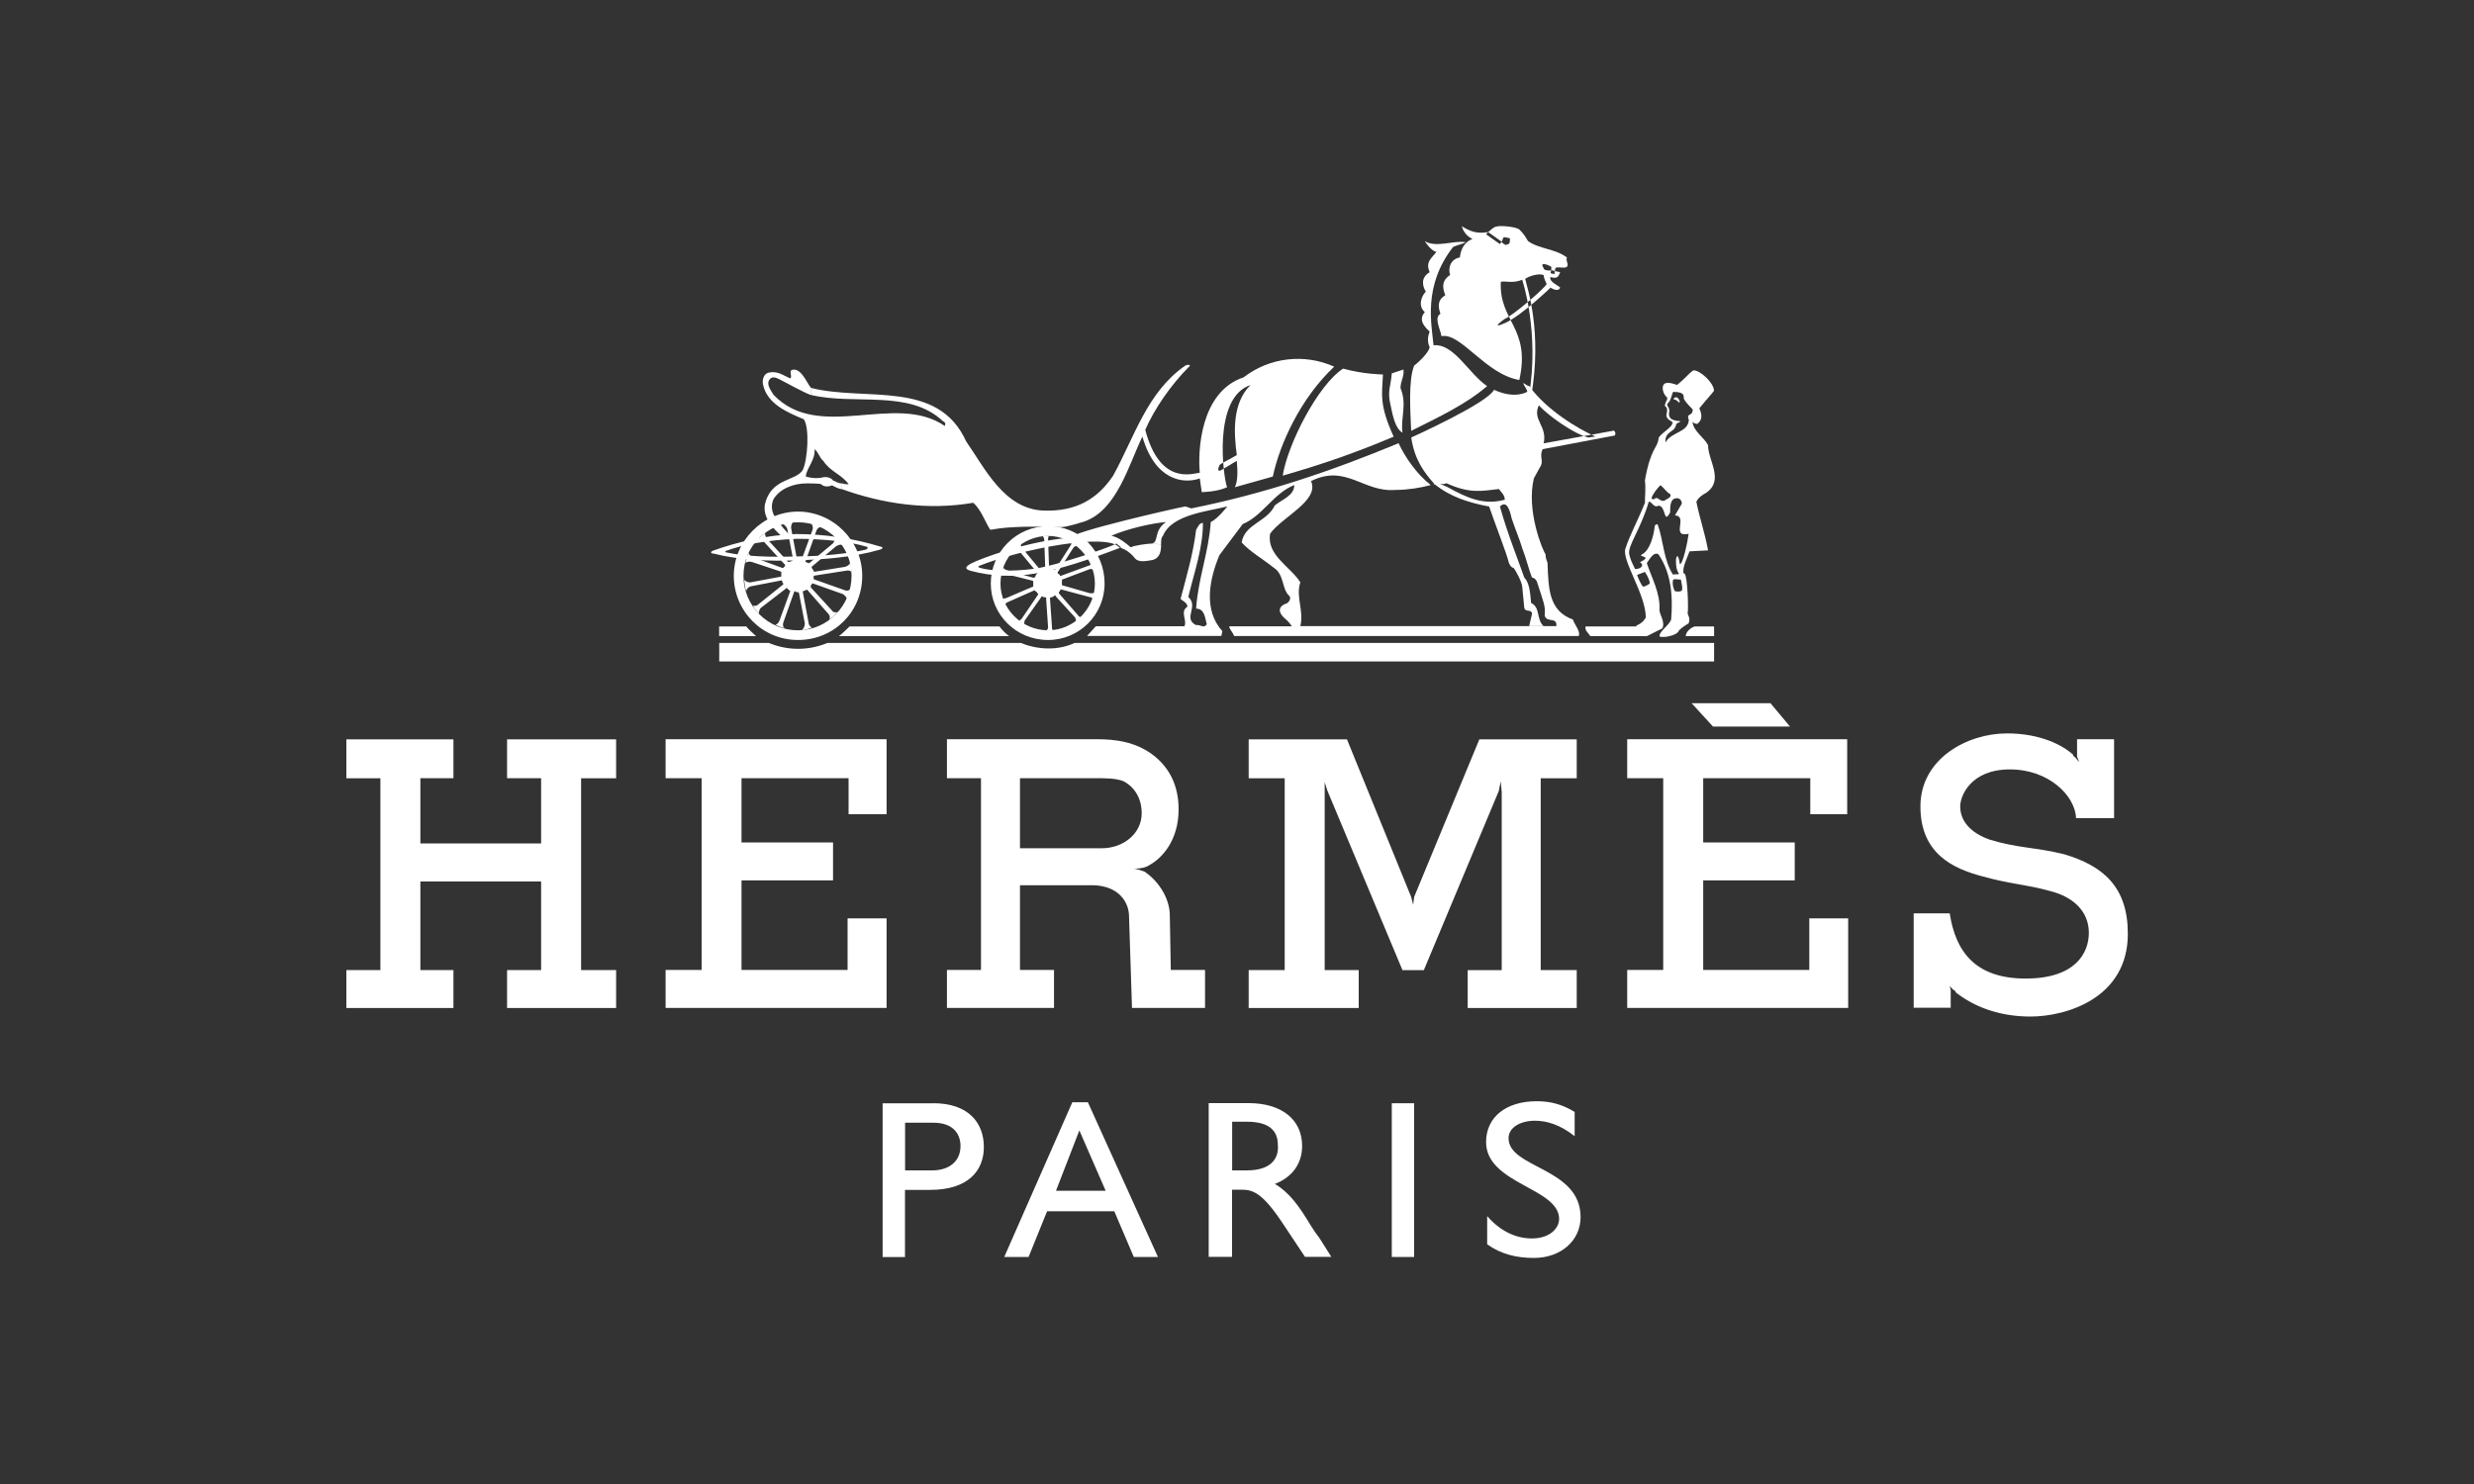 <?xml version="1.0" encoding="UTF-8"?><svg id="a" xmlns="http://www.w3.org/2000/svg" width="250" height="150" viewBox="0 0 250 150"><rect x="0" y="0" width="250" height="150" fill="#333333" stroke="none"/><path d="M45.82,78.66h-3.34v6.59h12.2v-6.59h-3.44v-3.93h11.02v3.94h-3.54v19.38h3.54v3.84h-11.02v-3.84h3.44v-8.95h-12.2v8.95h3.34v3.84h-10.82v-3.84h3.44v-19.38h-3.44v-3.94h10.82v3.93ZM186.67,82.3h-3.74v-3.64h-10.82v6.49h9.25v3.84h-9.25v9.05h10.72v-5.21h3.93v9.05h-22.33v-3.84h3.64v-19.38h-3.64v-3.94h22.23v7.57ZM89.59,82.3h-3.84v-3.64h-10.82v6.49h9.25v3.84h-9.25v9.05h10.72v-5.21h3.94v9.05h-22.33v-3.84h3.64v-19.38h-3.64v-3.94h22.33v7.57ZM180.87,73.44h-7.77l-2.16-2.36h7.97l1.97,2.36ZM208.51,86.33c-2.75-.69-4.62-.59-7.48-1.47-2.46-.89-2.95-2.36-2.95-3.35,0-1.08,1.08-3.74,5.02-3.74s6.59,2.66,6.69,4.92h3.84v-7.97h-3.74v1.77l.2.49v.1-.1c-.1,0-.2-.3-.59-.59v-.1c-1.08-.98-3.34-2.16-6.69-2.16-4.03,0-8.75,2.56-8.75,7.38s3.35,6.3,6.3,7.08c2.85.79,4.33.79,6.79,1.47,2.36.59,3.93,2.06,3.93,4.23,0,1.97-1.28,4.62-6.39,4.62s-7.08-2.75-7.67-6.59h-3.64v9.54h3.74v-1.77l-.1-.49s.1.3.59.59v.1c1.87,1.48,4.43,2.46,7.57,2.46,3.64,0,9.84-1.87,9.84-8.36,0-4.72-2.46-6.88-6.49-8.06h0ZM159.33,78.66v-3.93h-9.84l-6.59,15.93-.1.79-.2-.79-6.49-15.93h-9.93v3.94h3.64v19.38h-3.64v3.84h11.12v-3.84h-3.44v-18.98l.29.89,7.57,18.1h2.16l7.57-18.1.2-.98.1,1.08v18h-3.44v3.83h11.02v-3.84h-3.64v-19.38h3.64ZM76.41,64.3h-3.74v-.98h2.75c.1.2.69.69.98.98ZM170.35,64.3c0-.39.39-.79.89-.98h1.97v.98h-2.85ZM108.58,64.99c-1.67.79-3.74.69-5.41,0h-19.57c-1.89.79-4.01.79-5.9,0h-5.02v1.87h100.53v-1.87h-64.62ZM84.77,64.3c.3-.2.98-.89,1.08-.98h15.15c.2.3.69.79.98.98h-17.21ZM105.92,63.71c2.56,0,4.72-2.16,4.72-4.72s-2.16-4.82-4.72-4.82c-2.66,0-4.82,2.16-4.82,4.82,0,2.56,2.16,4.72,4.82,4.72v.98c-3.25,0-5.8-2.56-5.8-5.71s2.56-5.8,5.8-5.8,5.7,2.56,5.7,5.8c0,3.15-2.55,5.7-5.7,5.71v-.98ZM87.13,58.2c0-3.54-2.95-6.49-6.49-6.49s-6.49,2.95-6.49,6.49,2.85,6.49,6.49,6.49,6.49-2.85,6.49-6.49h-1.08c0,3.05-2.46,5.51-5.41,5.51-3.04,0-5.5-2.45-5.51-5.49,0,0,0-.01,0-.02,0-3.05,2.46-5.41,5.51-5.41,2.98,0,5.4,2.4,5.41,5.38,0,.01,0,.02,0,.03h1.08Z" fill="#fff" fill-rule="evenodd"/><path d="M108.97,62.23l-1.97-2.26v-.1c.1-.1.1-.2.2-.3l2.95.79c.1,0,.3.1.3.2,0-.1.1-.49.2-.69-.1.1-.3.1-.49.1l-2.75-.79c-.1,0-.1-.1-.1-.1v-.49l2.85-1.08s.3,0,.3.1c0-.1-.2-.59-.2-.69,0,.1-.2.3-.3.3l.2-.1-2.95,1.08c0,.1,0,0-.1,0,0-.11-.09-.19-.2-.2,0-.1-.1-.2,0-.2l1.57-2.46c.1-.1.3-.2.39-.2-.1,0-.49-.3-.69-.39.1,0,.1.3,0,.39l-1.57,2.46h-.2s-.2-.1-.3-.1c0,0-.1,0-.1-.1l-.1-2.85c0-.2,0-.39.2-.39h-.79c.1,0,.2.3.2.39l.1,2.85c0,.1-.1.1-.1.1,0,0-.2.1-.3.2,0,0-.1,0-.1-.1l-1.87-2.26c-.1-.1-.1-.3-.1-.39-.1.1-.49.39-.59.49.1,0,.3.1.39.2l1.87,2.26v.1c-.1,0-.2.2-.2.3,0,0-.1.1-.2.1l-2.75-.79c-.2-.1-.3-.2-.3-.3,0,.1-.2.59-.2.69,0,0,.3-.1.39,0l2.75.69c.1,0,.1.1.1.1v.49l-2.75,1.18c-.1,0-.3.1-.3,0,0,.1.1.49.2.69,0-.1.2-.3.3-.3l2.66-1.18c.1,0,.1.1.1.1.11,0,.19.09.2.2.1,0,.1.1.1.1l-1.67,2.46c-.1.1-.2.2-.3.2.1.1.49.39.59.39-.1,0,0-.3,0-.39l1.67-2.36c0-.1.1-.1.1-.1.1.1.2.1.3.1s.1,0,.1.1l.2,2.95c0,.1-.1.3-.2.3h.79c-.2,0-.2-.2-.2-.39l-.2-2.85c0-.1.1-.1.1-.1.1,0,.3-.1.39-.2,0,0,.1,0,.1.1l1.97,2.16c0,.1.1.29.1.39l.49-.49c-.1.1-.3-.1-.3-.1h0ZM80.44,54.46c2.75,0,5.51.3,7.08.79.2,0,.2.2,0,.3-1.67.39-4.43.69-6.98.69-2.56.1-5.31,0-7.08-.39-.2,0-.2-.2,0-.2,1.57-.59,4.23-1.08,6.98-1.18v-.49c-2.95.1-5.9.79-8.36,1.67-.3.1-.3.3,0,.3,2.75.69,5.61.79,8.46.69,2.75-.1,5.7-.3,8.36-1.08.39-.1.3-.3.1-.3-2.77-.85-5.66-1.28-8.56-1.28v.49h0Z" fill="#fff" fill-rule="evenodd"/><path d="M109.66,52.69c-.69.2-1.87.59-2.46.59-.49,0-2.95-.1-4.62,0-2.26.1-2.46.39-2.56.2-.49-.79-.89-1.97-1.67-2.66-4.62.79-9.15.1-13.28-1.38v-.59c.3.1.49.1.69.1-.69-.98-1.87-1.28-2.56-2.36-.39-.3-.49-.89-.89-1.18.1,1.08-.79,1.87-.89,2.75.59.2,1.38.2,1.67.1.39-.1.89,0,1.08.3.3.1.49.3.89.3v.59c-.49-.1-.59-.2-.98-.39-.49.2-.89.1-1.08-.1-.1-.1-1.08-.1-1.48-.1-1.28,0-2.66.49-3.34,1.57-.3.59-.2,1.28.1,1.77.2.3,1.08,1.57,1.67,1.97l-.79.2c-1.18-1.08-2.06-2.07-1.87-3.34.59-2.75,3.15-2.36,3.84-3.54.49-1.08.69-4.23.1-5.11-1.67-.69-3.74-1.57-4.13-3.54-.1-.49.1-1.08.59-1.18.89-.2,1.47.3,2.16.59.3-.2-.3-.89.39-.89.89,0,1.47,1.77,1.77,1.87l-.1.69c-.59-.2-2.75-1.38-2.95-1.48-.39-.2-.89-.49-1.18-.1-.39.49.1,1.08.39,1.57,4.62,4.82,12.3-.3,17.31,3.15.1-.3,0-.39-.2-.49-3.44-3.25-8.95-1.58-13.38-2.66l.1-.69c5.51,1.38,12.79-.89,15.64,5.41,1.87,2.66,3.84,6.88,7.87,6.98,3.25.1,5.41-1.18,6.98-3.54,2.16-3.93,3.44-8.46,7.28-11.11.39-.2.59,0,.39.1-1.87,1.87-3.54,4.33-4.43,6.39,1.48,5.61,4.72,4.43,5.51,4.33-.2-2.07,0-8.17,4.43-9.64,2.62-2.02,6.13-2.43,9.15-1.08-3.44,3.25-5.51,7.87-6.2,11.11l-3.84,1.08c.3-.59.3-1.57.2-2.66-.39.2-.79.49-1.67.98-.39.1-.1-.49-.1-.49,0-.2.98-.59,1.77-1.08-.3-2.26-.49-5.21,1.38-7.08-3.84,1.28-2.75,9.34-2.36,10.33-1.08.49-2.56.49-2.56.49l-.2-1.38c-1.67.59-4.52.2-5.8-4.23-1.38,2.85-2.56,7.38-5.8,8.56h0ZM169.66,40.69c-.2-.2-.3-.3-.49-.3-.1-.1,0-.2.1-.2.1-.1.3,0,.39.2.1.1.1.3,0,.3Z" fill="#fff" fill-rule="evenodd"/><path d="M81.62,59.67l2.07,2.36c.2.2.2.49.1.59.3-.1.69-.59.89-.79-.1.1-.49.1-.59-.1l-2.16-2.36v-.2l.1-.1c0-.1.1-.1.1-.1l3.05,1.08c.3.2.39.39.39.49.1-.2.3-.79.39-.98-.1.1-.39.2-.59.1l-3.05-1.08q-.1,0-.1-.1v-.2c0-.1.1-.1.1-.1l3.15-.49c.39-.1.59.1.59.2,0-.2-.1-.89-.1-1.08,0,.1-.2.39-.59.49l-3.05.49c-.1,0-.1-.1-.1-.1-.1-.1-.1-.2-.2-.3v-.1l2.46-2.07c.3-.2.59-.2.69-.1-.2-.2-.59-.69-.79-.89.1.1,0,.39-.2.69l-2.36,1.97q-.1.1-.1,0c-.1,0-.2,0-.3-.1,0,0-.1-.1,0-.1l1.08-3.05c.07-.21.27-.37.49-.39-.2-.1-.89-.39-1.08-.39.1,0,.3.39.2.69l-1.08,2.95c0,.1-.1.1-.1.1h-.3l-.1-.1-.59-3.15c0-.39.2-.59.2-.59-.2,0-.79.1-1.08.2.1,0,.39.2.49.49l.59,3.05q0,.1-.1.2c-.1,0-.2.1-.3.1h-.1l-2.16-2.36c-.2-.3-.2-.59-.1-.59-.2.1-.69.49-.79.69.1,0,.39,0,.59.2l2.16,2.36v.1l-.2.2h-.1l-2.95-1.08c-.3-.1-.49-.39-.39-.49-.2.29-.3.89-.39,1.08.1-.1.39-.2.69-.1l2.95.98v.49l-3.15.59c-.3,0-.59-.2-.59-.3,0,.3.1.98.2,1.18,0-.1.1-.39.49-.49l3.05-.59s.1,0,.1.1,0,.1.1.2v.1l-2.46,1.97c-.3.3-.59.2-.59.1,0,.3.49.79.59.89,0-.1,0-.39.2-.59l2.56-1.97q0-.1.1,0l.2.2q.1,0,.1.1l-1.08,2.95c-.1.3-.39.49-.49.39.2.1.79.39,1.08.39-.2,0-.3-.3-.2-.59l1.08-3.05s0-.1.1-.1c.1.1.2.1.3.1,0,0,.1,0,.1.1l.59,3.05c0,.26-.1.51-.3.69.3,0,.89-.2,1.08-.3-.1.1-.39-.2-.39-.39l-.59-3.15v-.1c.1,0,.2-.1.3-.1q.1-.1.2,0h0ZM168.28,41.08c-.1-.1,0-.2,0-.3.1-.3.2-.3.2-.59-.49-.39-.59-1.18-.3-1.38.3-.3,1.28.1,1.28.1.89-.69,1.18-1.18,1.67-1.48.69,0,2.07,1.28,2.07,2.07-.2.3-.69.79-1.48,1.77.3.69.3,1.18-.2,1.57-.1,0-.3,0-.49-.2.1.98,1.18,1.57,1.57,2.36,0,1.57,1.67,3.54-.2,4.82-.39.2-.79.49-.98.89.3,1.57.89,3.25,1.18,4.92l-1.87.1c-.2.59-.79,1.67-.59,2.26,0,0-.1-.1.1,0,.3.39.39,3.64.3,3.94,0,.39.3.39.1,1.08-.2.1-.98.59-1.08.89-.49.49-1.87.59-1.87.39,0-.49.98-1.08,1.18-1.67.2-2.36,0-4.72-1.28-6.59-.49-.3-.89.49-1.18.89.49,1.48,1.38,3.05,1.28,4.72,0,.49.59,1.18.3,1.87l-1.57.79h-5.71c-.2-.3-.59-.59-.49-.98h5.11c0-.2.49-.1.98-.89,0-2.36-2.46-5.8-2.06-6.98.49-1.48,1.18-2.66,1.97-4.62l.39-.1c-.89,2.95-2.16,4.43-1.97,5.31.1.49.3.89.59,1.48l.2.59c.1.3.39.98.59,1.18.3,0,.49-.2.69-.3,0-.39-.3-.89-.49-1.18l-.79.3-.2-.59c.59,0,.98-.39.49-.69,1.38-.69-.29-.49.2-.79.79-.39,1.18-1.87,1.28-2.75,0-.2.1-.3.3-.3.59,1.57.59,3.64,1.57,5.11v.49c-.1.39,0,.89.2,1.18.89.1.79-.1.59-1.18-.2,0-.59-.1-.79,0v-.49c.1-.1.49,0,.59-.1-.3-.49-.3-.89-.3-1.38,0-.3.2-.89.39.39.3.1.79-2.26.89-3.05-1.87.39,0-1.77-1.38-1.87l.69-1.18c0-.39-.3-.69-.79-.49l-.39-.49c-.3-.1-.59-.59-.98-.89-.3.3-.79.89-.89,1.28-.1.1.2.2.3.1.3-.3.49.29.98.2.2-.2.79-.3.59-.69l.39.49c-.39.2-.39.89-.39,1.38-.69,1.28-.39-.69-1.18-.69-.49.3-.69-.49-.98-.39l-.39.1c0-.69.1-1.48,0-2.26.59-3.34,1.28-3.25,1.38-4.23,0-.39,1.48-1.18,1.38-1.57.1,0,.3.3.3.39-.1.49-1.08.49-.98,1.57.59-1.08,2.26-.98,2.36-2.26-.3-.79.39-.3.39-1.08-.2-.2-.79-.79-.89-1.08-.1-.1.3-.69-1.08-.69-.1.1-.2.69-.39.98-.1.1-.3.3-.2.39,0,.1.2.2.2.59-.1.39,0,.59.2.79.79.39,1.38,0,.49.49,0,.1,0,.2-.1.3,0-.1-.3-.49-.39-.59-.1,0-.59-.3-.49-.69.1-.39.1-.59-.1-.79h0ZM141.82,37.35c.1.69-.3,1.18-.3,1.87.69,1.67,0,2.95.2,4.52-.79-.49-.98-1.77-1.28-3.15-.2-1.18.1-1.58.2-2.85l1.18-.39ZM139.75,37.84c-.1,2.07-.39,3.05,1.08,6.3-3.74,1.57-6.79,2.66-11.21,3.94.49-3.15,3.54-9.15,6.1-10.82,2.16.59,4.03.59,4.03.59Z" fill="#fff" fill-rule="evenodd"/><path d="M130.12,60.95c-.98.3-.98.89-.39,1.47.39.3.79.79.79.89h-6.3c0,.3.3.49.49.98h34.82c.2-.49-.39-1.08-.59-1.67-2.46-.89-2.46-3.15-2.56-5.71,0-.1-.2-.39-.2-.89-.3-.39-1.97-4.43-1.18-7.67l.59-1.08c.49-.69-.1-1.08.3-1.87l7.28-1.38c.1-.1.1-.39-.1-.49,0-.1.1,0,0,0l-7.08,1.28c.39-1.77-1.18-2.36-.49-3.84.98,1.08,3.64,2.95,5.02,3.25l.69-.1c-1.77-.79-4.92-2.66-6.69-5.11-.2,0-.39-.2-.59-.3,0,.2.49.79.39.89,0,0-1.18.79-3.35-.2-.69,1.38-8.36,4.82-8.36,4.82.3,2.16,1.28,3.54,2.36,4.72.1.2-.3-.2,0,0,1.58,1.28,3.44,1.87,5.51,2.26.39,1.18,1.87,5.02,1.97,5.61.2.59.49.59.49.59.2.2.89,1.48.89,1.97l.2,2.06c.1.49.69.1.79.59l-.3,1.28h1.48c-.79-.69-.3-1.87-1.28-2.36-.1-1.18-.2-2.07-.69-2.56-.39-1.18-1.67-4.33-2.46-7.18l.49-.69c-2.16.59-3.84-.2-5.8-1.28-1.48-.69-.59-.1-.1-.39,2.36,1.08,3.54.79,5.31.59.2.3.59.59.59,1.08l-.49.69c.49-.49.89-.2,1.18,1.18.39,1.18.79,2.07,1.08,3.05.39.98.69,2.26.98,2.95,0,0,.3,0,.49.39.69,2.16.89,2.46.79,3.44.2.79,1.28.1,1.18,1.08h-25.87c.39-1.57-.49-2.95,0-4.43-.98-1.57-3.44-2.75-3.05-4.92,1.18-1.67,5.02-3.34,4.13-5.31,3.54-1.77,5.31,1.18,8.56.89,1.18,0,2.46-.2,3.54-.49-1.38-1.08-2.56-2.75-3.25-4.23-6.88,2.85-13.57,5.11-20.95,6.59l-.59-.2c-.69.1-11.9,2.66-11.51,3.15-4.23.3-9.15,2.07-10.23,2.66-.49.3-.59.49,0,.69,4.52,1.18,8.26.3,15.25-2.36l-.49-.39c-.39.3-6.1,2.26-8.36,2.56-2.36.3-4.43.2-5.41-.1q-.3-.1-.1-.2c4.43-1.77,12.98-3.35,14.16-1.87.69.2,1.18.59,1.57,1.08.39.49,1.18.29,1.77.2.79-.2.89-.89.89-1.57l-.89-.1c-.39,0-1.97.2-2.16.39-.59-.49-1.18-.98-1.97-1.18,1.57-.69,4.13-1.28,5.51-1.38-1.28.89-.69,1.97-1.38,2.16l.89.1c0-.39,0-.69.2-.89.89-2.16,4.62-2.46,6.49-2.95,0,0-.98,1.28-1.67,1.57-.2,3.05-1.28,5.71-1.48,8.76.89,0,.89.98,1.08,1.57-.3.49-.69,0-1.08.1-1.38-.69.3-1.87-.79-2.85.59-2.46,1.48-4.92,1.48-7.48-.39,0-.49.39-.69.69-.3,2.46-.98,4.72-1.57,6.99.2.2.69.39.69.79-.79.49,0,1.38-.3,1.97h-8.95l-.89.98h13.57l.1-.49c-1.97-2.16-1.28-5.31-.3-7.67l2.36-3.15c1.97-.79,3.15-3.15,5.21-3.94,0,1.08-1.28,1.47-1.97,2.06-.79,1.67-3.05,1.87-3.35,3.74.89.98,2.16,1.67,3.25,2.56,1.08.69.79,2.16,1.57,2.85.2.2,0,.59-.2.69h0Z" fill="#fff" fill-rule="evenodd"/><path d="M145.16,25.44c-.39.59-1.18.98-.69,2.07-.98.59-.69,1.47-.39,1.97-.49.49-.79,1.48-.1,2.07-.79.89.2,1.67.49,1.97-.39.89,0,1.57,0,1.57-.1.59-1.18,1.57-1.57,1.87-.59,1.47-.39,4.52-.3,6.59,2.75-1.38,5.51-2.66,7.67-4.52-1.87-1.28-3.35-4.33-5.41-4.13-.2-2.16-1.08-6,1.97-9.93.39-.2.98-.3,1.28-.49-1.28-.2-2.95.59-4.13-.1,0,0,.59.98,1.18,1.08Z" fill="#fff" fill-rule="evenodd"/><path d="M151.76,24.46c0,.1.39.3.39.3,0,0,.39-.1.39-.2s.1-.39,0-.49c-.1,0-.39-.1-.59-.1,0,0-.2.39-.2.49l-.2.2-1.38-.98.2-.2s.59-.59.89-.59c.3-.1,1.87,0,2.26.3.3.3.49.49.89,1.18,1.08.79,2.85.79,3.94,1.67-.2.3.3.79-.1.98-.3.1-.98-.1-1.08.1l-.1.59-.39-.1s.2-.69,0-.69c-.2-.1-.59-.3-.79-.2-.1.1,0,.2.1.39,0,.2.49.29.79.2l.39.1.49.1c-.2.49-.3.69-.98.49-.2.49.89.89.98,1.08-.1.2-.3.39-.98,0,0,0-2.85,2.75-4.52,3.54-1.77.79-.1-.39-.1-.39.79-.3,4.23-3.25,4.23-3.54-.1-.2-.3-.59-.3-.89-.49-.2-1.48.1-1.87.39.2.89,1.77,5.31.59,12l-.2-.2c1.08-6.49-.69-11.71-.69-11.71-.98.39-1.67.1-2.16.2-.2,4.03,3.05,4.62,1.87,9.93-3.44-.59-5.9-4.82-7.87-4.43-.1-.69-.79-1.87-.1-2.26-.2-.59-.39-1.38.49-1.87-.3-.79-.39-1.47.49-2.06-.2-.49-.1-1.57.98-1.77.1-.89.49-1.57,1.28-1.87-.89-.39-1.08-1.28-1.08-1.28.79.49,1.47.79,2.66.59l1.38.98ZM118.31,98.04l-.1-5.51c0-1.67-1.08-3.44-2.56-4.43-.3-.1-.79-.3-1.18-.3.39,0,.89,0,1.38-.2,1.48-.69,3.25-2.56,3.25-5.8,0-2.46-.98-4.33-2.75-5.61-1.67-1.18-3.54-1.47-5.51-1.47h-15.15v3.94h3.44v19.38h-3.44v3.84h10.82v-3.84h-3.44v-8.56h7.48c2.56.1,3.54,1.77,3.54,3.15l.3,9.25h7.38v-3.84h-3.44,0ZM111.33,85.74h-8.26v-7.08h7.77c.88,0,1.87,0,2.66.29.98.49,1.87,1.57,1.87,3.25,0,2.07-1.87,3.54-4.03,3.54ZM94.31,111.51c3.54,0,5.11,1.97,5.11,4.43s-1.67,4.33-5.41,4.33h-2.56v6.79h-2.26v-15.54h5.12ZM91.46,118.3h2.75c1.67,0,2.85-.89,2.85-2.46,0-1.18-.69-2.36-2.75-2.36h-2.85v4.82ZM117.03,127.05h-2.46l-1.97-4.62h-6.79l-1.87,4.62h-2.46l6.88-15.64h1.57l7.08,15.64ZM106.71,120.36h5.02l-2.66-6.1-2.36,6.1ZM140.64,111.51h2.26v15.54h-2.26v-15.54ZM159.13,114.85c-1.48-1.18-2.85-1.57-4.03-1.57-1.47,0-2.66.69-2.66,1.77,0,3.05,7.28,2.95,7.28,7.97,0,2.36-1.97,4.13-4.72,4.13-1.77,0-3.35-.39-4.72-1.38v-2.85c1.28,1.48,2.85,2.26,4.52,2.26,1.87,0,2.75-1.08,2.75-1.97,0-3.15-7.38-3.54-7.38-7.77,0-2.56,2.06-4.13,5.11-4.13,1.38,0,2.56.3,3.84,1.08v2.46h0ZM133.36,125.18c-.32-.41-.61-.84-.89-1.28-1.18-1.97-2.16-3.35-3.64-4.23,1.77-.69,2.75-2.06,2.75-3.84,0-2.66-2.06-4.33-5.41-4.33h-4.03v15.54h2.36v-6.79h.98c1.18,0,2.16.39,4.23,3.54l2.16,3.25h2.66l-1.18-1.87ZM125.98,118.3h-1.47v-4.92h1.47c2.26,0,3.15.89,3.15,2.36.1,1.28-.59,2.56-3.15,2.56Z" fill="#fff" fill-rule="evenodd"/></svg>